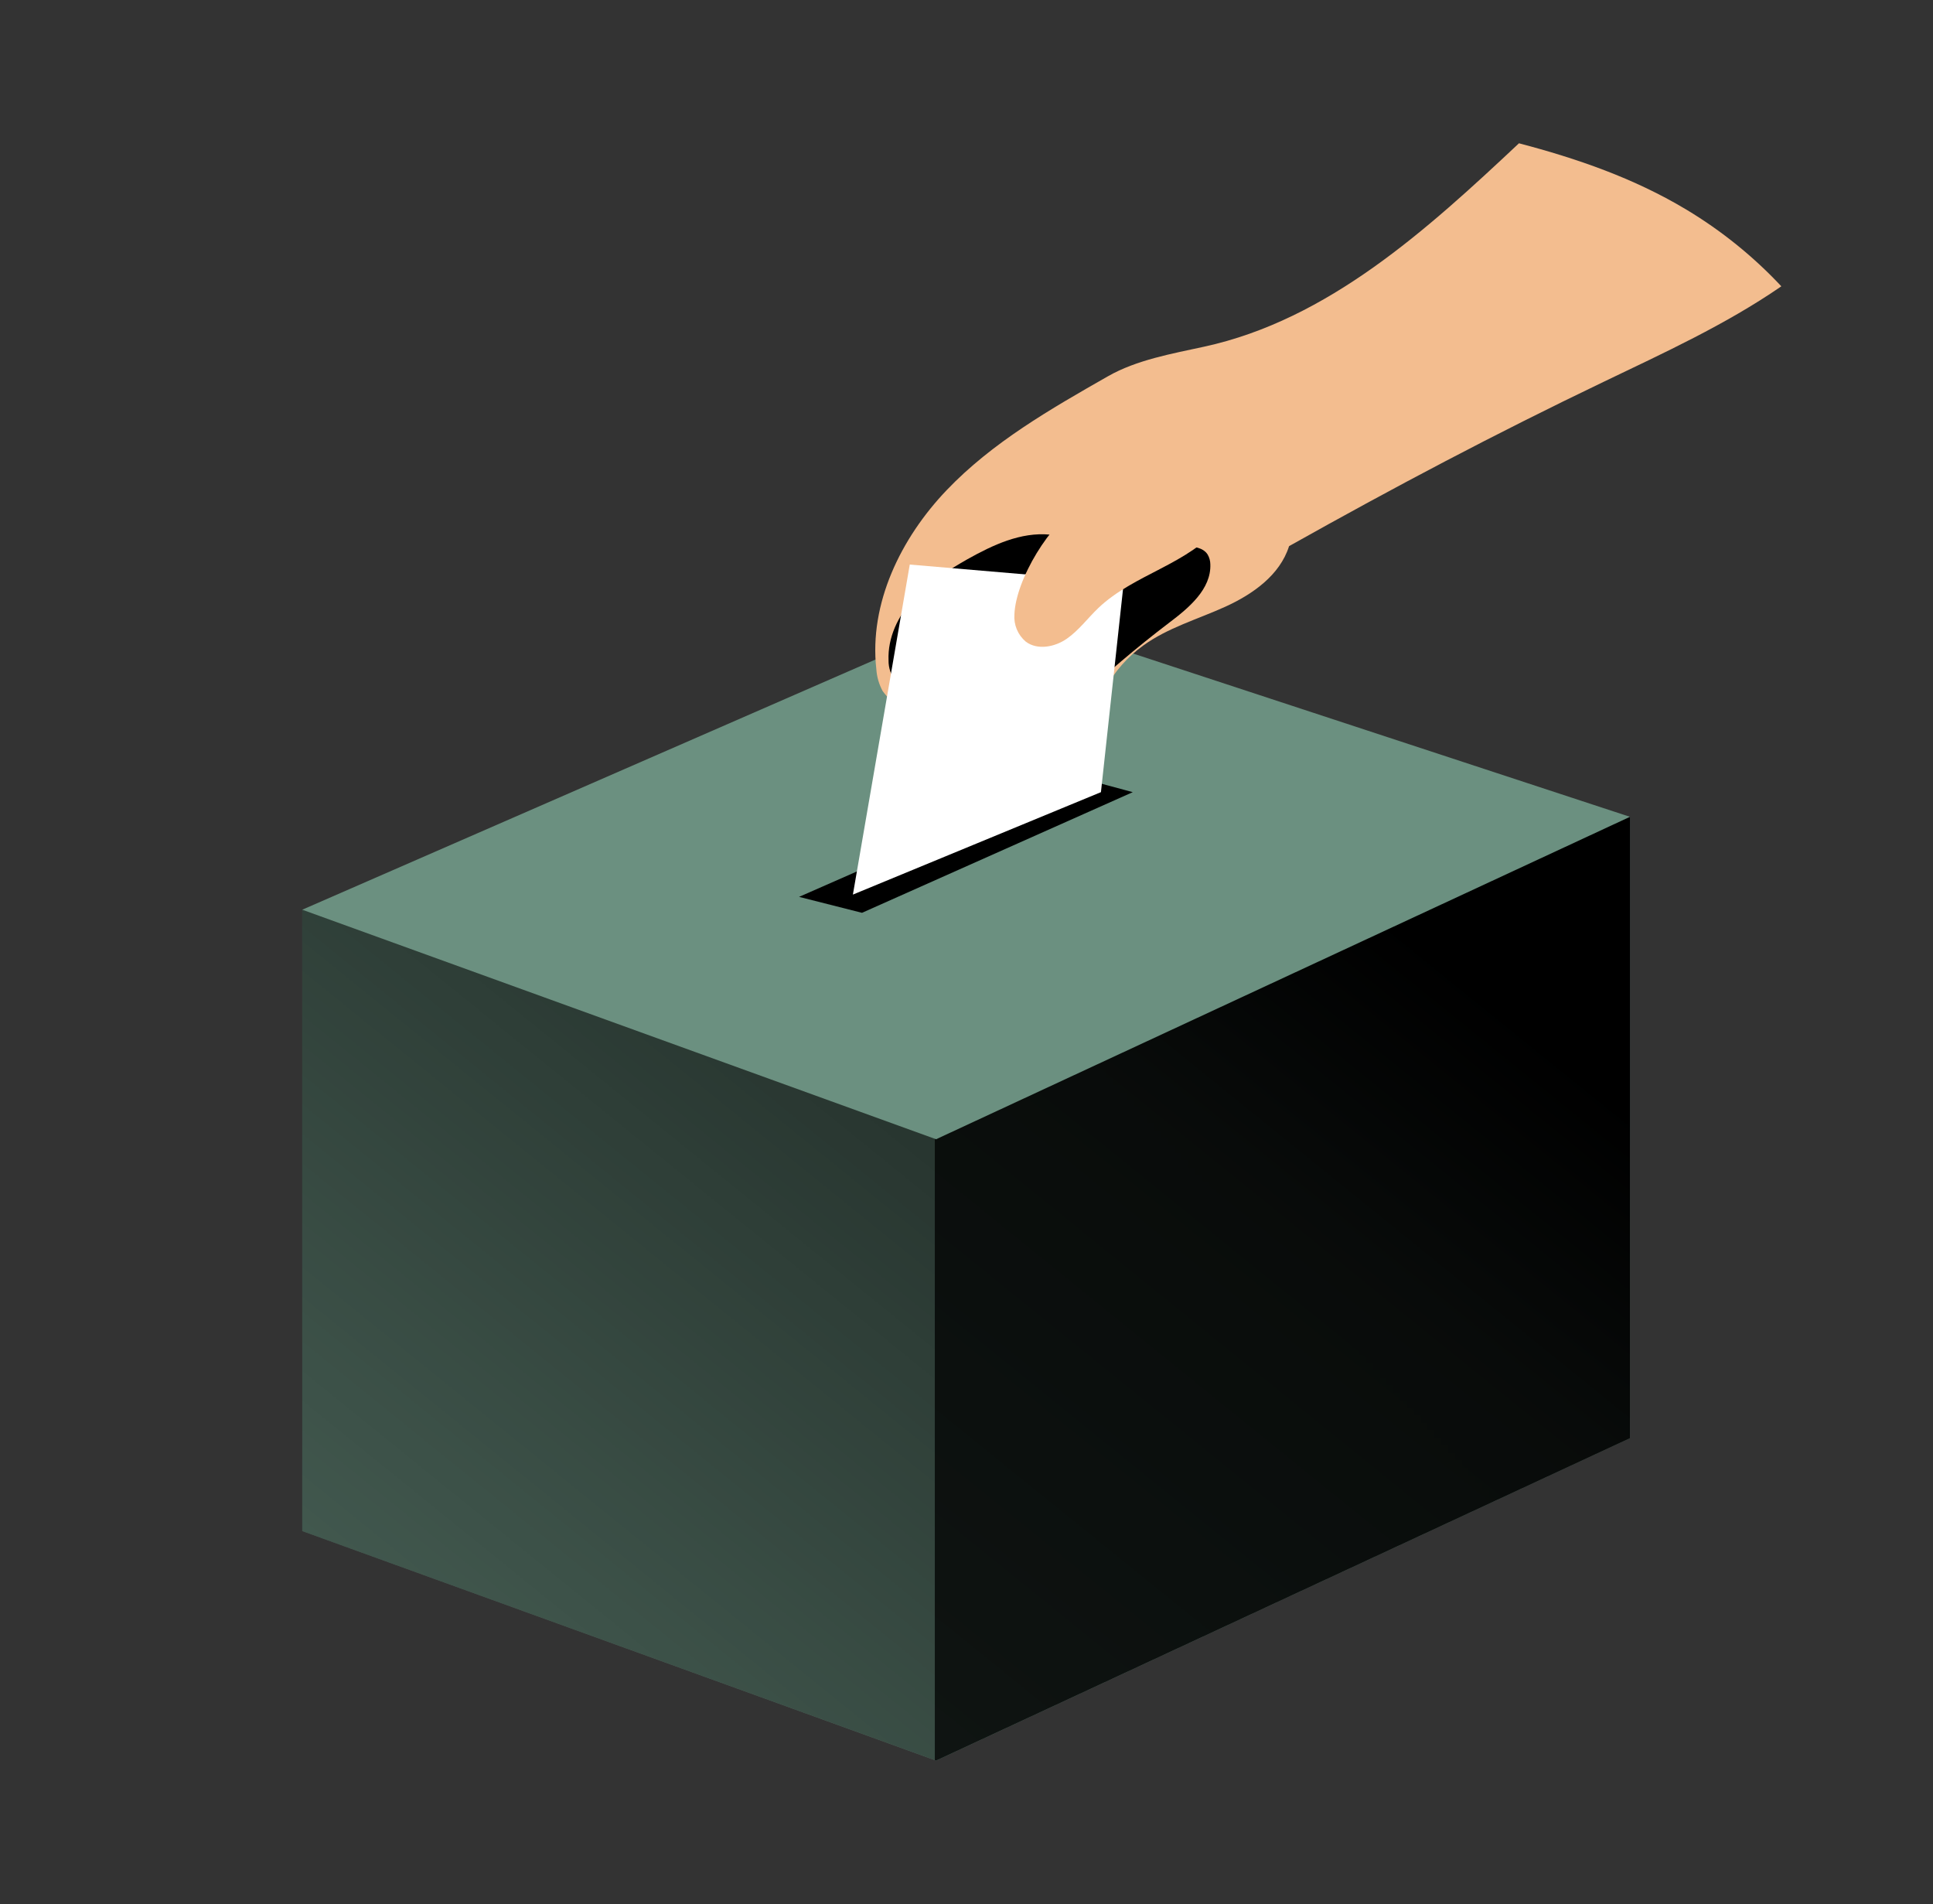<svg width="399" height="393" viewBox="0 0 399 393" fill="none" xmlns="http://www.w3.org/2000/svg">
<rect x="0" y="0" width="399" height="393" fill="#333333" stroke="none"/>
<path d="M399 0H0V393H399V0Z" fill="white" fill-opacity="0"/>
<path d="M62.39 315.97V187.74L336.45 168.57V296.79L193.22 363.34L62.39 315.97Z" fill="#6B9080"/>
<path d="M336.45 168.57V296.79L193.22 363.33L192.96 363.24L62.38 315.97V187.74L192.96 178.61L336.45 168.57Z" fill="url(#paint0_linear)"/>
<path d="M336.45 168.57V296.79L193.22 363.33L192.96 363.24V178.61L336.45 168.57Z" fill="url(#paint1_linear)"/>
<path d="M62.39 187.74L205.17 125.44L336.45 168.57L193.22 235.11L62.39 187.74Z" fill="#6B9080"/>
<path d="M367.69 59.08L367.53 59.2C356.14 67.02 343.46 72.82 330.99 78.81C308.52 89.58 287.91 100.47 266.19 112.65L266.08 112.72C264.18 118.72 258.56 122.65 252.88 125.23C247.2 127.81 241.04 129.55 235.97 133.23C232.735 135.56 230.066 138.588 228.16 142.09C227.576 143.381 226.812 144.583 225.89 145.66C224.625 146.729 223.145 147.513 221.55 147.96C213.55 150.84 204.8 153.74 196.55 151.4C193.002 150.202 189.637 148.519 186.55 146.4C184.831 145.493 183.342 144.203 182.2 142.63C181.439 141.237 180.992 139.694 180.89 138.11C179.36 124.54 185.95 111.06 195.38 101.18C204.81 91.3 216.86 84.4 228.72 77.64C234.63 74.27 241.93 72.99 248.58 71.54C274.14 65.97 294.51 47.44 313.54 29.57C325.54 32.72 337.21 36.76 347.89 43.14L348.21 43.33C355.397 47.658 361.953 52.959 367.69 59.08Z" fill="#F3BD8F"/>
<path d="M216.69 110.33C210.69 109.77 204.96 112.46 199.69 115.41C195.69 117.69 191.69 120.21 188.52 123.66C185.35 127.11 183.22 131.61 183.41 136.26C183.381 137.86 183.919 139.419 184.93 140.66C187.21 143.12 191.51 142.15 193.88 139.79C196.25 137.43 197.38 134.12 199.04 131.21C200.96 127.848 203.629 124.973 206.84 122.81C209.49 121.02 209.95 121.13 211.62 118.63C211.98 118.16 216.88 110.35 216.69 110.33Z" fill="url(#paint2_linear)"/>
<path d="M227.14 116.36C232.93 114.95 238.65 112.97 244.61 112.79C246.34 112.73 248.35 112.98 249.28 114.45C249.632 115.058 249.822 115.747 249.83 116.45C250.03 121.58 245.4 125.45 241.31 128.53C234.544 133.675 228.064 139.187 221.9 145.04C215.71 140.338 210.596 134.368 206.9 127.53C205.99 125.84 203.04 122.27 203.01 120.41C203.01 117.88 207.01 118.96 209.01 118.88C215.122 118.641 221.195 117.797 227.14 116.36Z" fill="url(#paint3_linear)"/>
<path d="M164.94 185.09L221.61 160.19L233.82 163.48L177.93 188.38L164.94 185.09Z" fill="url(#paint4_linear)"/>
<path d="M176.05 184.62L187.79 116.51L231.95 120.27L227.25 163.48L176.05 184.62Z" fill="white"/>
<path d="M209.39 126.81C209.309 127.864 209.48 128.923 209.888 129.898C210.297 130.874 210.932 131.738 211.74 132.42C214.15 134.24 217.74 133.53 220.2 131.82C222.66 130.11 224.5 127.6 226.69 125.5C234.06 118.44 245.55 116.42 251.85 108.38C252.367 107.839 252.669 107.128 252.7 106.38C252.62 105.38 251.7 104.67 250.79 104.17C243 99.77 231.21 99.84 223.28 104.17C216.75 107.78 209.65 119.65 209.39 126.81Z" fill="#F3BD8F"/>
<path d="M367.69 59.08L367.53 59.2C356.14 67.02 343.46 72.82 330.99 78.81C308.52 89.58 287.91 100.47 266.19 112.65C265.45 107.43 269.48 102.5 273.36 98.65C287.086 85.179 302.414 73.444 319 63.71C327 59.04 335.36 54.8 342.4 48.71C344.4 47.01 345.87 44.6 347.89 43.06L348.21 43.25C355.402 47.603 361.958 52.93 367.69 59.08Z" fill="url(#paint5_linear)"/>
<defs>
<linearGradient id="paint0_linear" x1="262.54" y1="164.25" x2="-39.95" y2="538.13" gradientUnits="userSpaceOnUse">
<stop offset="0.01"/>
<stop offset="0.13" stop-opacity="0.69"/>
<stop offset="1" stop-opacity="0"/>
</linearGradient>
<linearGradient id="paint1_linear" x1="43821.1" y1="36991.8" x2="-6671.11" y2="82973.2" gradientUnits="userSpaceOnUse">
<stop offset="0.01"/>
<stop offset="0.13" stop-opacity="0.69"/>
<stop offset="1" stop-opacity="0"/>
</linearGradient>
<linearGradient id="paint2_linear" x1="6434.27" y1="2882.34" x2="7636.33" y2="4865.31" gradientUnits="userSpaceOnUse">
<stop offset="0.01"/>
<stop offset="0.13" stop-opacity="0.69"/>
<stop offset="1" stop-opacity="0"/>
</linearGradient>
<linearGradient id="paint3_linear" x1="11211.4" y1="3501.49" x2="11473.2" y2="4768.38" gradientUnits="userSpaceOnUse">
<stop offset="0.01"/>
<stop offset="0.13" stop-opacity="0.69"/>
<stop offset="1" stop-opacity="0"/>
</linearGradient>
<linearGradient id="paint4_linear" x1="13429.9" y1="3575.13" x2="13693.4" y2="8607.74" gradientUnits="userSpaceOnUse">
<stop offset="0.01"/>
<stop offset="0.13" stop-opacity="0.69"/>
<stop offset="1" stop-opacity="0"/>
</linearGradient>
<linearGradient id="paint5_linear" x1="35988.7" y1="10517.1" x2="34031.7" y2="2206.04" gradientUnits="userSpaceOnUse">
<stop offset="0.01"/>
<stop offset="0.13" stop-opacity="0.69"/>
<stop offset="1" stop-opacity="0"/>
</linearGradient>
</defs>
</svg>

